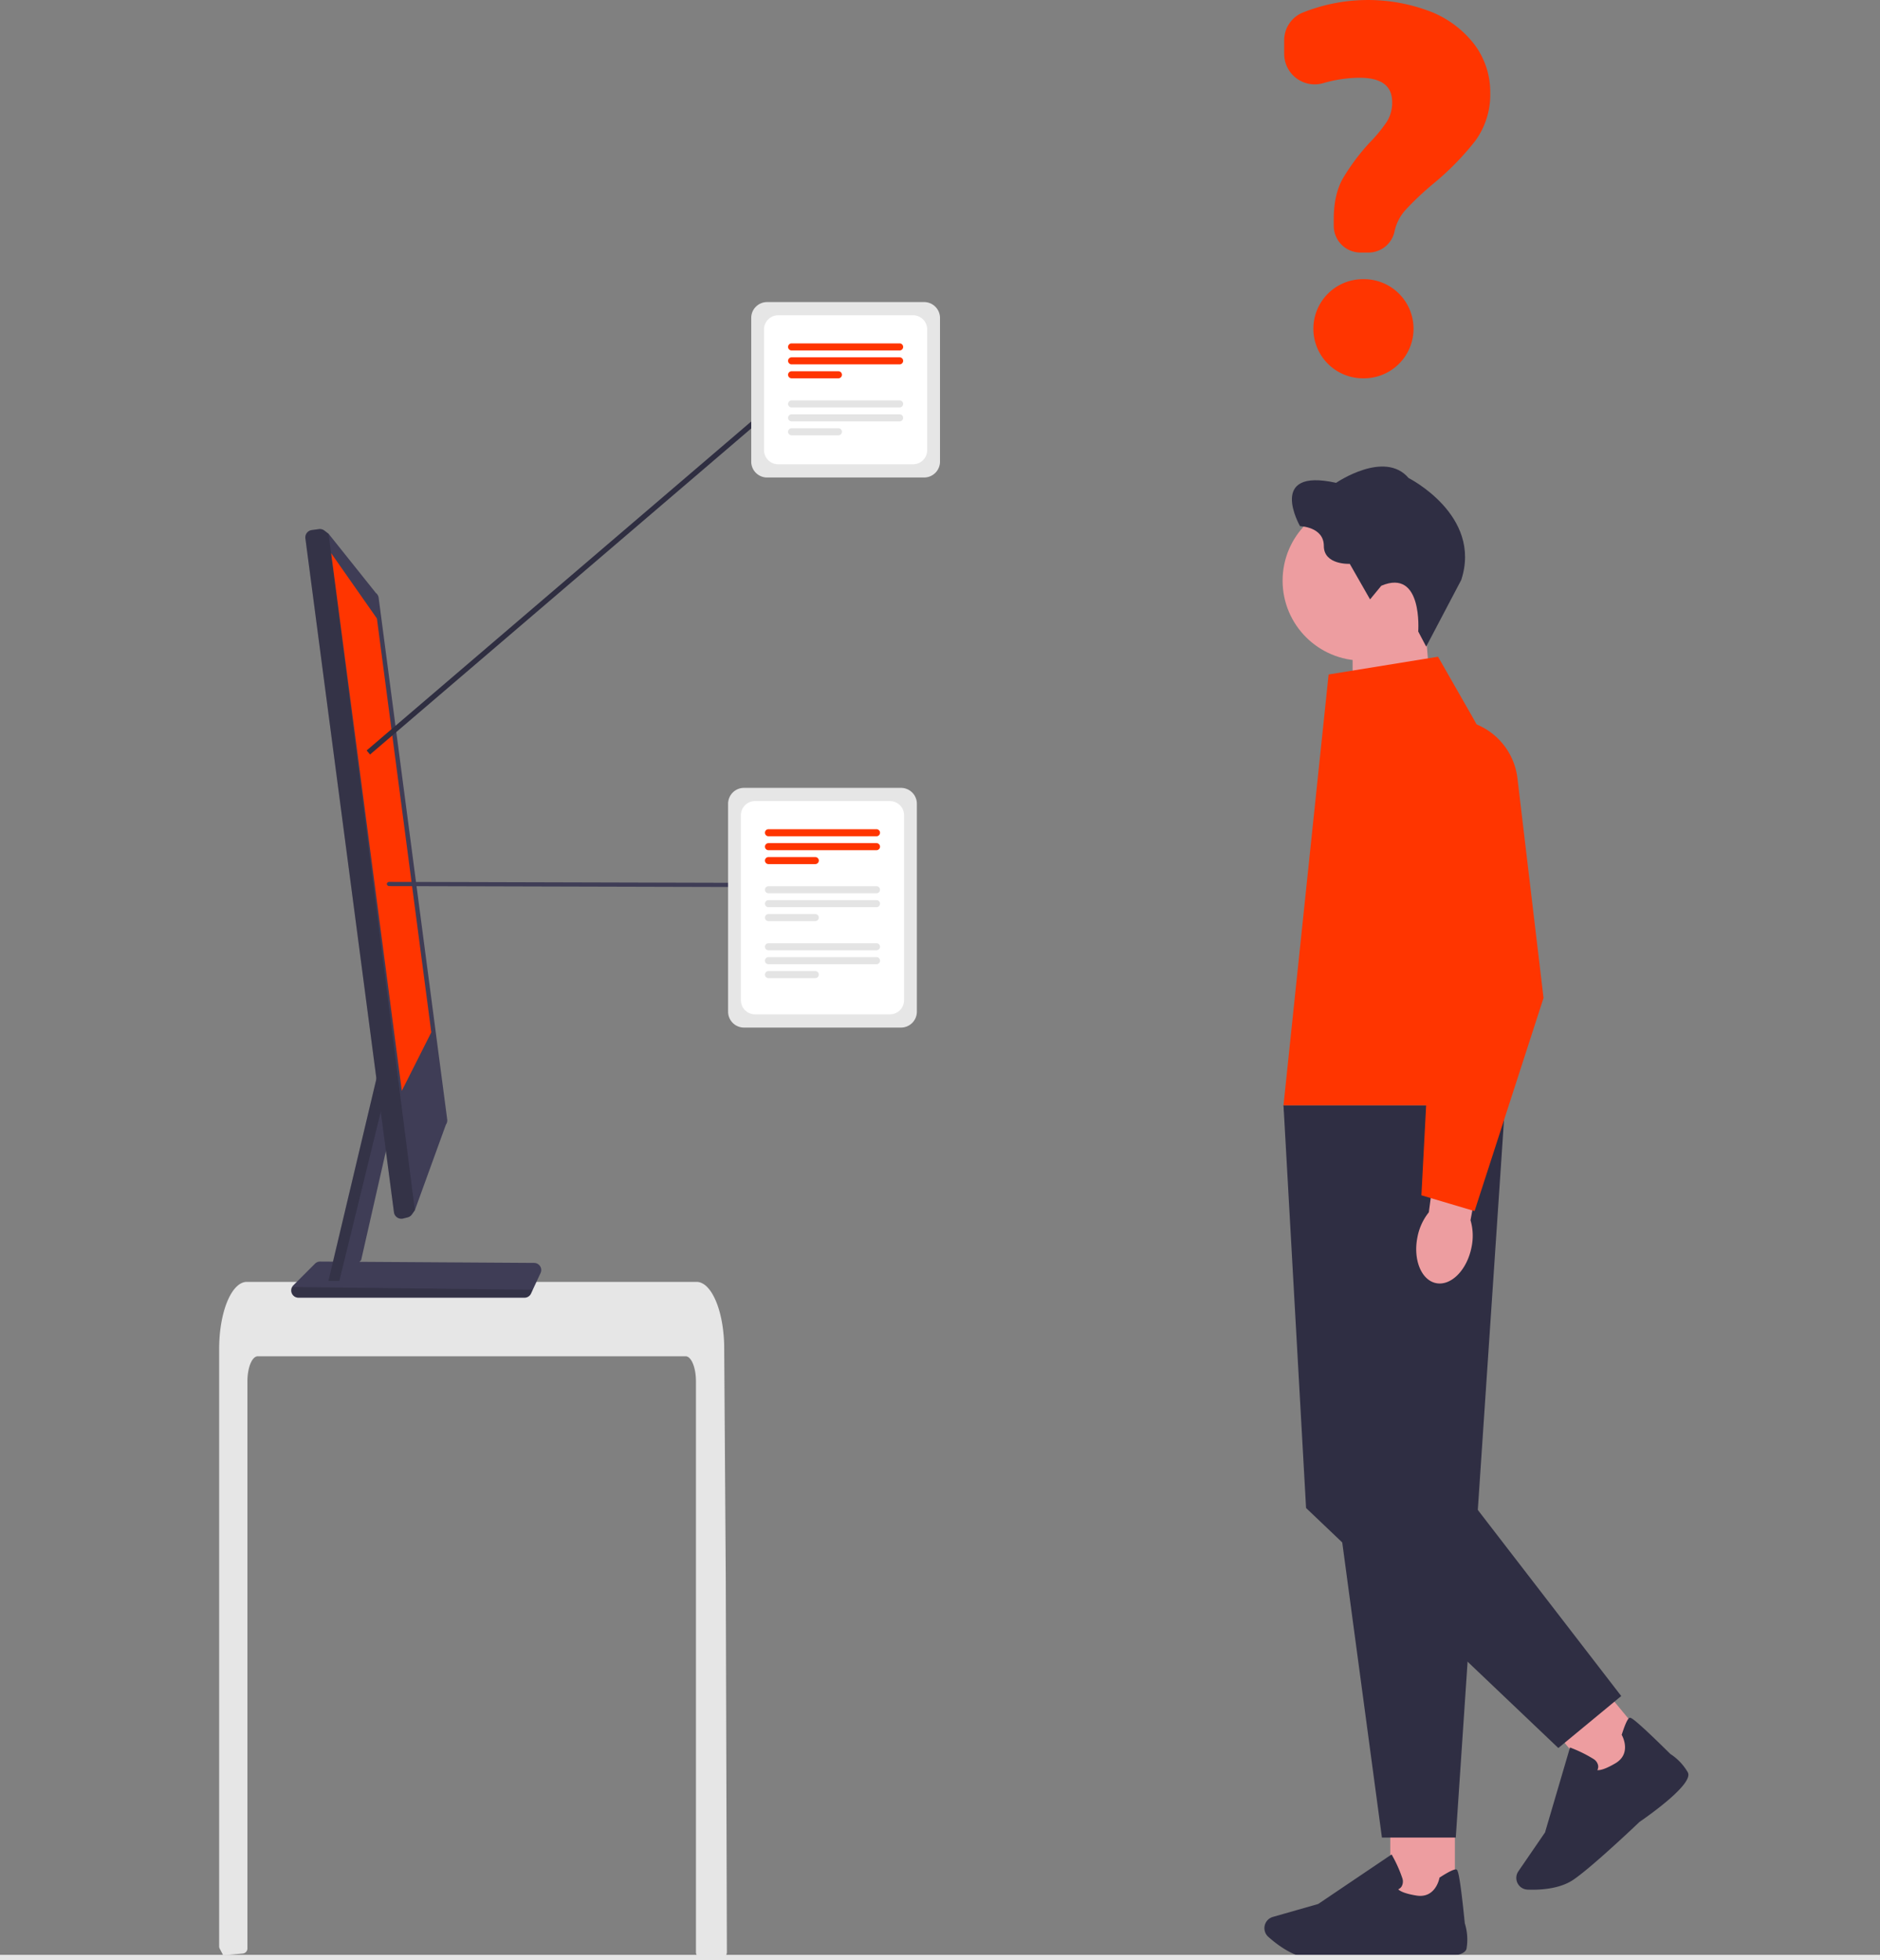 <svg xmlns="http://www.w3.org/2000/svg" width="731.503" height="762.51" viewBox="0 0 731.503 762.51" xmlns:xlink="http://www.w3.org/1999/xlink" role="img" artist="Katerina Limpitsouni" source="https://undraw.co/"><rect x="0" y="0" width="731.503" height="762.51" fill="#808080" stroke="none"/><g transform="translate(-682 -144.945)"><g transform="translate(1173.984 327.792)"><path d="M212.679,283.842,181.466,294.1V249.166h28.322Z" transform="translate(-147.152 -187.451)" fill="#ed9da0"/><ellipse cx="31.101" cy="31.102" rx="31.101" ry="31.102" transform="translate(7.073 11.95)" fill="#ed9da0"/><path d="M206.108,245.583l-4.372,5.312-7.9-13.83s-10.089.518-10.089-6.964-9.263-7.692-9.263-7.692-13.1-22.882,14.04-16.858c0,0,18.834-12.907,28.194-1.879,0,0,28.712,14.461,20.5,39.643l-13.652,25.943-3.093-5.878s1.878-24.664-14.364-17.8Z" transform="translate(-160.631 -200.554)" fill="#2f2e43"/><rect width="25.129" height="35.645" transform="translate(48.975 522.077)" fill="#ed9da0"/><path d="M222.339,674.68c4.3.4,25.8,2.081,26.876-2.843a21.06,21.06,0,0,0-.667-9.9c-2.065-20.554-2.827-20.793-3.288-20.936-.731-.206-2.875.794-6.338,3.034l-.222.143-.048.254c-.064.318-1.6,7.863-8.879,6.719-4.988-.794-6.608-1.89-7.132-2.43a2.92,2.92,0,0,0,1.318-1.112,3.887,3.887,0,0,0,.286-3.209,51.1,51.1,0,0,0-3.86-8.673l-.318-.572-28.56,19.268-17.632,5.035a4.534,4.534,0,0,0-2.939,2.605h0a4.547,4.547,0,0,0,1.144,5.131c3.209,2.875,9.562,7.815,16.25,8.419,1.779.159,4.13.222,6.767.222,11.04,0,27.13-1.144,27.257-1.16h-.016Z" transform="translate(-170.584 -96.546)" fill="#2f2e43"/><rect width="35.644" height="25.129" transform="matrix(-0.637, -0.771, 0.771, -0.637, 130.735, 512.045)" fill="#ed9da0"/><path d="M148.83,632.7c3.558-2.446,21.205-14.836,18.9-19.315a21.065,21.065,0,0,0-6.83-7.2c-14.693-14.518-15.439-14.217-15.884-14.026-.7.3-1.7,2.446-2.954,6.37l-.079.238.127.222c.159.286,3.78,7.084-2.557,10.833-4.352,2.573-6.306,2.748-7.037,2.669a3.051,3.051,0,0,0,.318-1.7,3.816,3.816,0,0,0-1.843-2.653,51.3,51.3,0,0,0-8.514-4.225l-.6-.238-9.721,33.056L101.78,651.857a4.565,4.565,0,0,0-.6,3.892h0a4.544,4.544,0,0,0,4.162,3.224c4.3.175,12.342-.079,17.886-3.876,1.461-1,3.32-2.446,5.353-4.13,8.5-7.037,20.173-18.172,20.268-18.267h-.016Z" transform="translate(-2.976 -106.684)" fill="#2f2e43"/><path d="M158.751,399.241h86.188l-19.156,284.9H197.048l-38.313-284.9h.016Z" transform="translate(-151.329 -152.107)" fill="#2f2e43"/><path d="M139.685,414.935l-17.552-15.694,8.784,156.7,98.149,93.369,24.478-20.221-57.2-74.212Z" transform="translate(-114.711 -152.107)" fill="#2f2e43"/><path d="M169.932,264.921l42.57-6.91,13.216,23.112a156.96,156.96,0,0,1,19.538,97.006l-6.687,54.4H152.38l17.552-167.6h0v-.016Z" transform="translate(-144.958 -185.368)" fill="#ff3500"/><path d="M164.419,449.685c-1.763,8.784,1.525,16.806,7.323,17.918,5.814,1.1,11.945-5.131,13.708-13.931a21.692,21.692,0,0,0-.381-10.579l6.989-37.344-18.267-2.843-4.94,37.122a21.979,21.979,0,0,0-4.432,9.674h0v-.016Z" transform="translate(-104.88 -151.244)" fill="#ed9da0"/><path d="M181.708,469.039l26.828-82.885v-.127L198.4,300.68a25.981,25.981,0,1,0-51,9.372l17.9,71.591-4.273,81.249,20.7,6.147Z" transform="translate(-99.947 -180.717)" fill="#ff3500"/></g><path d="M731.5,668.455H0v-2H731.5Z" transform="translate(682 239)" fill="#e6e6e6"/><path d="M527.177,547.444c0-5.36-1.8-9.71-4.01-9.72H356.677c-2.22.01-4.01,4.36-4.02,9.72V768.087a2,2,0,0,1-1.809,1.994q-2.425.233-4.851.433c-.04,0-.08.01-.12.01-.88.08-1.76.14-2.64.21h-.01q-.679-1.255-1.342-2.533a2.012,2.012,0,0,1-.228-.929V534.834c0-1.48.06-2.97.16-4.44a56.879,56.879,0,0,1,.75-6.02c1.69-9.29,5.51-15.58,9.85-15.6h175a4.683,4.683,0,0,1,1.84.39,7.173,7.173,0,0,1,2.27,1.59,14.073,14.073,0,0,1,2.23,3.05c2.14,3.77,3.67,9.39,4.21,15.93,0,.06.01.12.01.18.14,1.62.21,3.27.2,4.92l.14,21.43.09,12.78.27,40.1.1,14.24.44,146.2h0a2,2,0,0,1-2,2h-8.04a2,2,0,0,1-2-2Z" transform="translate(425.613 134.871)" fill="#e6e6e6"/><path d="M241.2,321.74,229.622,372.7l-7.4,8.106h-5.339l22-92.646,1.088,15.739v.011Z" transform="translate(592.906 262.455)" fill="#3f3d56"/><path d="M464.232,501.4l-67.94-.43-6.03-.04-4.3-.03-5.01-.03h-.04a2.764,2.764,0,0,0-1.94.8l-8.46,8.46a2.184,2.184,0,0,0-.45.64.981.981,0,0,0-.13.22,2.824,2.824,0,0,0,2.54,3.94h88.01a2.8,2.8,0,0,0,2.52-1.6l.69-1.5,1.42-3.05,1.61-3.44a2.741,2.741,0,0,0,.26-1.17,2.785,2.785,0,0,0-2.75-2.77Z" transform="translate(425.613 134.871)" fill="#3f3d56"/><path d="M463.692,511.825,463,513.331a2.8,2.8,0,0,1-2.513,1.6H372.471a2.819,2.819,0,0,1-2.536-3.937.84.84,0,0,1,.128-.22Z" transform="translate(425.613 134.871)" opacity="0.17" style="isolation:isolate"/><path d="M239.975,303.894v.011l-18.842,76.9h-4.25l22-92.646Z" transform="translate(592.906 262.455)" opacity="0.17" style="isolation:isolate"/><path d="M430.392,445.568l-26.67-202.91a2.892,2.892,0,0,0-1.1-1.92l-18.36-22.98-1.65-1.27a2.929,2.929,0,0,0-2.14-.57l-2.76.37a2.894,2.894,0,0,0-2.5,3.24h0l27.64,210.24v.01l1.69,12.86,2.01,15.27v.02l3.12,23.76a2.832,2.832,0,0,0,1.25,2.02,2.873,2.873,0,0,0,2.33.42l1.75-.44a2.939,2.939,0,0,0,1.66-1.14l.78-1.11.36-.52,12.08-33.3A2.876,2.876,0,0,0,430.392,445.568Z" transform="translate(425.613 134.871)" fill="#3f3d56"/><path d="M384.258,217.759l33.548,263.164-.364.515-.777,1.107a2.929,2.929,0,0,1-1.66,1.141l-1.753.441a2.906,2.906,0,0,1-3.579-2.438L375.217,219.531a2.9,2.9,0,0,1,2.493-3.248l2.767-.364a2.855,2.855,0,0,1,2.131.573Z" transform="translate(425.613 134.871)" opacity="0.17" style="isolation:isolate"/><path d="M217.951,97.7l17.8,25.411,21.16,161-11.472,22.759Z" transform="translate(592.906 262.455)" fill="#ff3500"/><path d="M406.892,353.983v0a.94.94,0,0,1,1.025-.819l154.281.411a.938.938,0,0,1,1.018.822v0a.94.94,0,0,1-1.025.819l-154.281-.411a.938.938,0,0,1-1.018-.822Z" transform="translate(425.613 134.871)" fill="#3f3d56"/><path d="M606.962,409.841h-61.1a6.183,6.183,0,0,1-6.176-6.176v-80.9a6.183,6.183,0,0,1,6.176-6.176h61.1a6.183,6.183,0,0,1,6.176,6.176v80.9a6.183,6.183,0,0,1-6.176,6.176Z" transform="translate(425.613 134.871)" fill="#e6e6e6"/><path d="M602.667,404.693H550.156a5.49,5.49,0,0,1-5.484-5.484V327.215a5.49,5.49,0,0,1,5.484-5.484h52.511a5.49,5.49,0,0,1,5.484,5.484v71.994a5.49,5.49,0,0,1-5.484,5.484Z" transform="translate(425.613 134.871)" fill="#fff"/><path d="M597.429,335.413H555.395a1.371,1.371,0,0,1,0-2.742h42.034a1.371,1.371,0,0,1,0,2.742Z" transform="translate(425.613 134.871)" fill="#ff3500"/><path d="M597.429,340.83H555.395a1.371,1.371,0,0,1,0-2.742h42.034a1.371,1.371,0,1,1,0,2.742Z" transform="translate(425.613 134.871)" fill="#ff3500"/><path d="M573.615,346.247H555.395a1.371,1.371,0,0,1,0-2.742h18.221a1.371,1.371,0,1,1,0,2.742Z" transform="translate(425.613 134.871)" fill="#ff3500"/><path d="M597.429,357.592H555.395a1.371,1.371,0,0,1,0-2.742h42.034a1.371,1.371,0,0,1,0,2.742Z" transform="translate(425.613 134.871)" fill="#e4e4e4"/><path d="M597.429,363.009H555.395a1.371,1.371,0,0,1,0-2.742h42.034a1.371,1.371,0,1,1,0,2.742Z" transform="translate(425.613 134.871)" fill="#e4e4e4"/><path d="M573.615,368.426H555.395a1.371,1.371,0,0,1,0-2.742h18.221a1.371,1.371,0,1,1,0,2.742Z" transform="translate(425.613 134.871)" fill="#e4e4e4"/><path d="M597.429,379.772H555.395a1.371,1.371,0,0,1,0-2.742h42.034a1.371,1.371,0,0,1,0,2.742Z" transform="translate(425.613 134.871)" fill="#e4e4e4"/><path d="M597.429,385.189H555.395a1.371,1.371,0,0,1,0-2.742h42.034a1.371,1.371,0,1,1,0,2.742Z" transform="translate(425.613 134.871)" fill="#e4e4e4"/><path d="M573.615,390.606H555.395a1.371,1.371,0,0,1,0-2.742h18.221a1.371,1.371,0,1,1,0,2.742Z" transform="translate(425.613 134.871)" fill="#e4e4e4"/><path d="M231.746,174.459l163.915-140.2h.26v2.058h.5L233.085,176.023Z" transform="translate(592.906 262.455)" fill="#2f2e41"/><path d="M615.962,195.841h-61.1a6.183,6.183,0,0,1-6.176-6.176v-55.9a6.183,6.183,0,0,1,6.176-6.176h61.1a6.183,6.183,0,0,1,6.176,6.176v55.9a6.183,6.183,0,0,1-6.176,6.176Z" transform="translate(425.613 134.871)" fill="#e6e6e6"/><path d="M611.667,190.693H559.156a5.49,5.49,0,0,1-5.484-5.484V138.215a5.49,5.49,0,0,1,5.484-5.484h52.511a5.49,5.49,0,0,1,5.484,5.484v46.994a5.49,5.49,0,0,1-5.484,5.484Z" transform="translate(425.613 134.871)" fill="#fff"/><path d="M606.429,146.413H564.395a1.371,1.371,0,0,1,0-2.742h42.034a1.371,1.371,0,0,1,0,2.742Z" transform="translate(425.613 134.871)" fill="#ff3500"/><path d="M606.429,151.83H564.395a1.371,1.371,0,0,1,0-2.742h42.034a1.371,1.371,0,1,1,0,2.742Z" transform="translate(425.613 134.871)" fill="#ff3500"/><path d="M582.615,157.247H564.395a1.371,1.371,0,0,1,0-2.742h18.221a1.371,1.371,0,1,1,0,2.742Z" transform="translate(425.613 134.871)" fill="#ff3500"/><path d="M606.429,168.592H564.395a1.371,1.371,0,0,1,0-2.742h42.034a1.371,1.371,0,0,1,0,2.742Z" transform="translate(425.613 134.871)" fill="#e4e4e4"/><path d="M606.429,174.009H564.395a1.371,1.371,0,0,1,0-2.742h42.034a1.371,1.371,0,0,1,0,2.742Z" transform="translate(425.613 134.871)" fill="#e4e4e4"/><path d="M582.615,179.426H564.395a1.371,1.371,0,0,1,0-2.742h18.221a1.371,1.371,0,1,1,0,2.742Z" transform="translate(425.613 134.871)" fill="#e4e4e4"/><path d="M489.035,460.742h-3.079a10.415,10.415,0,0,1-10.4-10.4v-2.585c0-6.4,1.213-11.763,3.606-15.933a83.815,83.815,0,0,1,10.1-13.566,59.784,59.784,0,0,0,6.865-8.275,13.919,13.919,0,0,0,2.168-7.7c0-6.422-4.184-9.545-12.792-9.545a51.943,51.943,0,0,0-14.1,2.116,11.87,11.87,0,0,1-15.128-11.414v-5.233a11.643,11.643,0,0,1,6.869-10.672,68.154,68.154,0,0,1,50.328-.439,39.9,39.9,0,0,1,16.915,12.819,30.874,30.874,0,0,1,6.067,18.712,30.433,30.433,0,0,1-5.866,18.714,106.977,106.977,0,0,1-16.4,16.712,116.889,116.889,0,0,0-10.516,9.907,18.288,18.288,0,0,0-4.372,8.14,10.375,10.375,0,0,1-10.253,8.641Z" transform="translate(725.398 -217.546)" fill="#ff3500"/><path d="M490.077,535.971h-.406a19.281,19.281,0,1,1,0-38.562h.406a19.281,19.281,0,1,1,0,38.562Z" transform="translate(722.645 -243.853)" fill="#ff3500"/></g></svg>